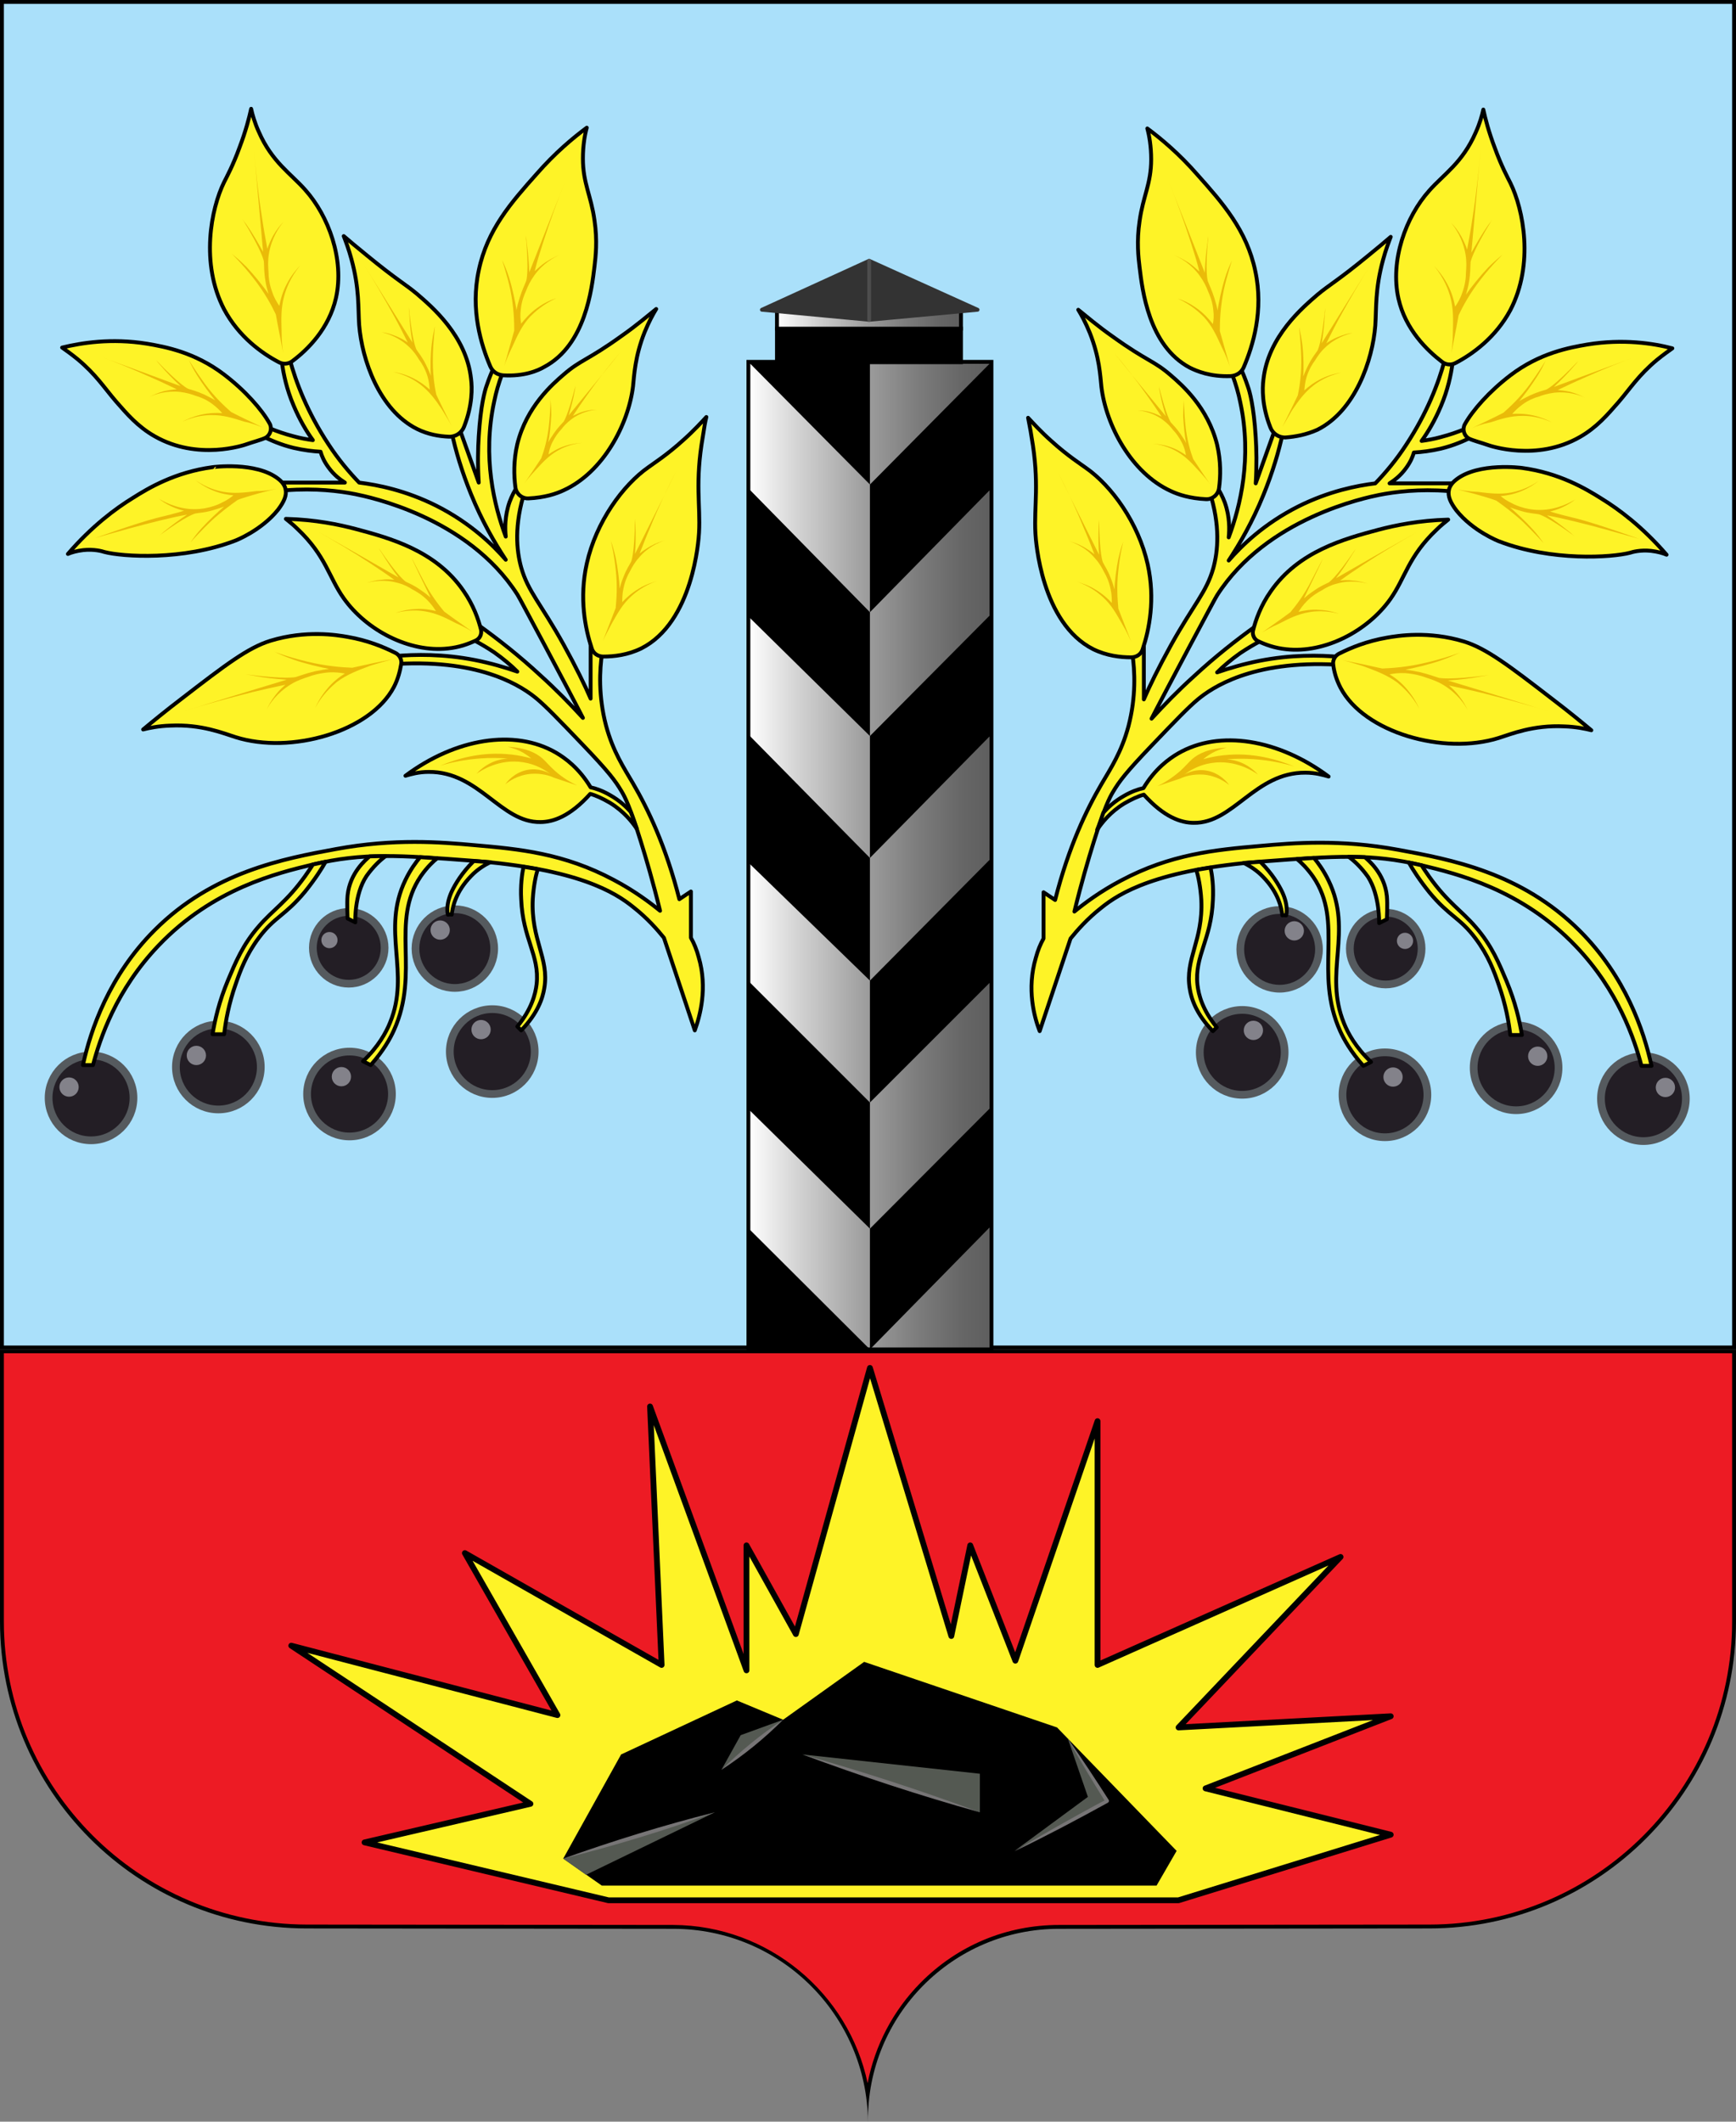 <?xml version="1.0" encoding="utf-8"?>
<!-- Generator: Adobe Illustrator 26.0.3, SVG Export Plug-In . SVG Version: 6.00 Build 0)  -->
<svg version="1.1" id="Слой_1" xmlns="http://www.w3.org/2000/svg" xmlns:xlink="http://www.w3.org/1999/xlink" x="0px" y="0px"
	 viewBox="0 0 450 550" style="enable-background:new 0 0 450 550;" xml:space="preserve">
<rect x="0" y="0" width="450" height="550" fill="#808080" stroke="none"/>
<style type="text/css">
	.st0{fill:#ED1B24;}
	.st1{fill:#AAE0FA;}
	.st2{fill:#FEF327;stroke:#000000;stroke-width:1.5;stroke-linecap:round;stroke-linejoin:round;stroke-miterlimit:10;}
	.st3{fill:#545952;}
	.st4{fill:#777576;}
	.st5{fill:#231E25;stroke:#555A5E;stroke-width:2;stroke-miterlimit:10;}
	.st6{fill:#83828A;}
	.st7{fill:#FEF327;stroke:#000000;stroke-linecap:round;stroke-linejoin:round;stroke-miterlimit:10;}
	.st8{fill:#EABB09;}
	.st9{fill:url(#SVGID_1_);stroke:#000000;stroke-miterlimit:10;}
	.st10{stroke:#000000;stroke-miterlimit:10;}
	.st11{fill:url(#SVGID_00000061440610580495802230000005464488090573538199_);stroke:#000000;stroke-miterlimit:10;}
	.st12{fill:#333333;stroke:#333333;stroke-linecap:round;stroke-linejoin:round;stroke-miterlimit:10;}
	.st13{fill:none;stroke:#4D4D4D;stroke-linecap:round;stroke-linejoin:round;stroke-miterlimit:10;}
</style>
<g>
	<path class="st0" d="M224.9,542.9c-3.7-24.5-25-43.4-50.4-43.4l-95-0.1c-43.6,0-79-35.5-79-79.1v-70h449v70
		c0,43.6-35.5,79.1-79,79.1l-96,0.1c-13.5,0-26.1,5.3-35.5,14.8C231.2,522.2,226.3,532.1,224.9,542.9z"/>
	<path d="M449,350.8v69.5c0,43.3-35.2,78.6-78.5,78.6l-96,0.1c-13.6,0-26.3,5.3-35.9,15c-7.1,7.2-11.8,16.2-13.7,26
		c-4.9-23.3-25.7-40.9-50.4-41l-95-0.1C36.2,498.8,1,463.6,1,420.3v-69.5H449 M450,349.8H0v70.5c0,43.9,35.6,79.6,79.5,79.6l95,0.1
		c27.7,0,50.2,22.3,50.5,50c-0.3-27.5,22-50,49.5-50l96-0.1c43.9,0,79.5-35.7,79.5-79.6V349.8L450,349.8z M225,550L225,550L225,550
		L225,550z"/>
</g>
<g>
	<rect x="0.5" y="0.5" class="st1" width="449" height="348.8"/>
	<path d="M449,1v347.8H1V1H449 M450,0H0v349.8h450V0L450,0z"/>
</g>
<g>
	<polygon class="st2" points="305.5,492.6 360.5,475.6 312.5,463.6 360.5,444.9 305.5,447.8 347.5,403.6 284.5,431.6 284.5,368.4 
		263.2,430.5 251.5,400.6 246.6,424.1 225.5,354.6 206.3,423.6 193.5,400.6 193.5,433 168.5,364.6 171.5,431.6 120.5,402.6 
		144.5,444.6 75.5,426.6 137.5,467.6 94.5,477.6 157.7,492.6 	"/>
	<polygon points="156,488.8 299.8,488.8 305,479.8 274,447.8 224,430.8 203,445.8 191,440.8 161,454.8 146,481.8 	"/>
	<polygon class="st3" points="263,479.8 287,466.8 276.8,450.7 282,465.8 	"/>
	<g>
		<path class="st4" d="M276.8,450.7c3.6,5.1,7.2,10.6,10.6,15.9c0.1,0.2,0.1,0.5-0.2,0.7c-7.8,4.3-16.1,8.7-24.2,12.6
			c5.6-3.4,12-7,17.8-10.2c2-1.1,4-2.2,6-3.2l-0.2,0.7C283.2,461.7,279.8,456.2,276.8,450.7L276.8,450.7z"/>
	</g>
	<polygon class="st3" points="254,469.8 254,459.8 208,454.8 	"/>
	<g>
		<path class="st4" d="M254,469.8c-15.5-4.3-30.9-9.4-46-15C223.5,459.2,238.9,464.2,254,469.8L254,469.8z"/>
	</g>
	<polygon class="st3" points="187,458.8 203,445.8 192,449.8 	"/>
	<g>
		<path class="st4" d="M203,445.8c-4.9,4.9-10.2,9.2-16,13C191.9,454,197.2,449.6,203,445.8L203,445.8z"/>
	</g>
	<polygon class="st3" points="185.3,469.8 146,481.8 151.9,486 	"/>
	<g>
		<path class="st4" d="M146,481.8c12.9-4.6,26.1-8.7,39.3-12C172.4,474.5,159.2,478.5,146,481.8L146,481.8z"/>
	</g>
</g>
<g>
	<g>
		<circle class="st5" cx="331.7" cy="246.1" r="10.2"/>
		<circle class="st6" cx="335.5" cy="241.3" r="2.5"/>
	</g>
	<g>
		<circle class="st5" cx="322" cy="272.8" r="11"/>
		<circle class="st6" cx="324.9" cy="267.1" r="2.5"/>
	</g>
	<g>
		<circle class="st5" cx="359" cy="283.8" r="11"/>
		<circle class="st6" cx="361.1" cy="279.2" r="2.5"/>
	</g>
	<g>
		<circle class="st5" cx="393" cy="276.8" r="11"/>
		<circle class="st6" cx="398.6" cy="273.8" r="2.5"/>
	</g>
	<g>
		<circle class="st5" cx="426" cy="284.8" r="11"/>
		<circle class="st6" cx="431.7" cy="281.9" r="2.5"/>
	</g>
	<g>
		<circle class="st5" cx="359.2" cy="245.9" r="9.3"/>
		<circle class="st6" cx="364.2" cy="243.9" r="2.1"/>
	</g>
	<g>
		<path class="st7" d="M269.5,267.3l8-24c1.7-2.1,4.3-5.1,8-8c4.6-3.7,14.2-9.9,42-12c18.6-1.4,27.9-2.1,41,1
			c9.1,2.2,25.9,6.2,40,21c11,11.5,15.2,24.2,17,31c0.9,0,1.7,0,2.6,0c-2-9.2-6.8-23.2-18.6-35c-15.1-15.1-33.4-18.5-47-21
			c-15.2-2.8-27.1-1.8-36-1c-11.5,1-23.1,2.1-36,9c-5.3,2.8-9.3,5.8-12,8c1.8-7.4,3.6-13.5,5-18c2.8-9,4.1-11.5,5-13
			c1.6-2.7,3.3-5,10-12c6.4-6.7,9.6-10,12-12c3.5-2.9,13.9-10.2,36-9c0.3-0.7,0.7-1.3,1-2c-5.6-0.5-12.8-0.6-21,1
			c-4.1,0.8-7.8,1.9-11,3c1.6-1.6,3.6-3.3,6-5c1.8-1.2,3.5-2.2,5-3c-0.3-1.3-0.7-2.7-1-4c-5,3.6-10.5,7.9-16,13
			c-4.1,3.7-7.7,7.4-11,11c2.2-4.3,5.7-10.9,10-19c4.4-8.2,6.6-12.4,7-13c12.9-20.1,38.6-25.3,42-26c4.1-0.8,10.3-1.6,18-1
			c0.3-0.7,0.7-1.3,1-2h-16.3c1.1-0.7,2.8-1.9,4.3-4c1.1-1.5,1.7-2.9,2-4c2-0.1,4.4-0.4,7-1c3.3-0.8,6-2,8-3c-0.7-0.7-1.3-1.3-2-2
			c-1.7,0.7-3.7,1.4-6,2c-1.8,0.5-3.5,0.8-5,1c1.6-2.2,3.4-5.2,5-9c1.8-4.2,2.6-8.1,3-11c-0.7-0.3-1.3-0.7-2-1
			c-1.6,6-4.6,13.8-10,22c-2.6,4-5.4,7.3-8,10c-4.8,0.6-12,2-20,6c-8.9,4.5-14.7,10.2-18,14c2.9-4.4,6.2-10.1,9-17
			c2.4-5.9,4-11.3,5-16c-0.7-0.3-1.3-0.7-2-1c-1.7,4.7-3.3,9.3-5,14c0.3-4.8,0.2-8.9,0-12c-0.5-8.1-1.6-11.9-2-13
			c-0.7-2.1-1.4-3.8-2-5c-0.7,0.7-1.3,1.3-2,2c0.8,2.2,1.5,4.5,2,7c3.1,14.4,0,27-3,35c0.2-2,0.3-5.3-1-9c-0.6-1.6-1.3-2.9-2-4
			c-0.7,0.3-1.3,0.7-2,1c2.9,9.1,2.2,15.6,1,20c-1.8,6.3-5,9.2-11,20c-3.2,5.8-5.6,10.7-7,14c0-5.7,0-11.3,0-17l-3,5
			c0.7,4.6,1,11.4-1,19c-1.8,6.7-4.6,10.9-7,15c-3.8,6.5-8.5,16.2-12,30c-1-0.7-2-1.3-3-2c0,4,0,8,0,12c-0.8,1.4-1.5,3.1-2,5
			C266.1,256.4,268.1,263.7,269.5,267.3z"/>
		<path class="st7" d="M433.5,90.3c-1,0.7-2.4,1.7-4,3c-4.8,4-6.9,7.4-10,11c-2.8,3.2-5.6,6.5-10,9c-11.2,6.4-23.2,2.3-24,2
			c-1.4-0.5-3.7-1.1-4.7-1.6c-1.3-0.7-1.8-2.4-1.1-3.7c2-3.6,6.3-8.5,11.8-12.7c7.6-5.8,15.3-7.2,20-8
			C420.7,87.8,428.6,89,433.5,90.3z"/>
		<path class="st7" d="M377.5,124.3c-1.6,1.2-1.9,2.5-1.9,2.7c-0.4,1.6,0.4,3.3,1.9,5.3c4.3,5.4,11,8,11,8c13.7,5.3,29.4,4.2,34,3
			c0.6-0.2,2.7-0.8,5.5-0.5c1.7,0.2,3.1,0.6,4,1c-6.2-7.2-12.4-11.8-16.8-14.5c-4.1-2.6-11-6.7-20.7-8
			C394.5,121.3,383.3,119.8,377.5,124.3z"/>
		<path class="st7" d="M375.4,134.7c-0.7,0.6-1.8,1.4-3,2.6c-7.4,7-8.1,12.5-12,18c-5.9,8.3-17,14.1-27,13c-3-0.3-5.4-1.2-7.3-2.1
			c-1-0.5-1.5-1.6-1.3-2.7c0.7-2.8,2-6.5,4.6-10.2c7.2-10.4,19-13.6,28-16C361.6,136.2,367.8,134.9,375.4,134.7z"/>
		<path class="st7" d="M345.6,172.3c-0.2-1.2,0.5-2.4,1.6-2.9c3-1.5,7.1-3.2,12.3-4.1c2.8-0.5,10.8-1.8,20,1c5.8,1.8,11.6,6.2,23,15
			c4.2,3.2,7.6,6,10,8c-1.6-0.4-4-0.9-7-1c-8.1-0.4-13.8,2-17,3c-14.3,4.5-34.9-1.4-41-13C346.4,176.2,345.8,174.1,345.6,172.3z"/>
		<path class="st7" d="M286,210.7c1.1-1.3,2.9-3,5.4-4.4c1.9-1.1,3.6-1.7,5-2c3-5,6.6-7.6,9-9c10.7-6.2,26-3.7,39,6
			c-1.4-0.4-3.4-1-6-1c-13.1-0.1-18.7,13.2-29,13c-3.2,0-7.6-1.4-12.9-7.3c-1.5,0.4-3.2,1.2-5.1,2.3c-3.6,2.2-5.8,5-7,6.8
			C285,213.7,285.5,212.2,286,210.7z"/>
		<path class="st7" d="M373.8,93.8c1,0.8,2.4,0.9,3.5,0.3c4.4-2.3,10.4-6.6,14.2-13.7c6.2-11.9,3.4-26.1,0-33c-0.6-1.2-2.3-4.3-4-9
			c-1.6-4.2-2.5-7.7-3-10c-0.3,1.4-0.9,3.6-2,6c-3.4,7.8-8.3,10.8-12,15c-6.1,6.8-10.2,18.1-8,28C364.3,85.4,369.9,90.8,373.8,93.8z
			"/>
		<path class="st7" d="M333.3,113.4c-1.8,0.1-3.4-1-4-2.6c-2.2-5.6-2.1-10.1-1.8-12.4c1.2-11.2,10.3-18.8,14-22
			c3.1-2.6,5.2-3.6,13-10c2.6-2.1,4.6-3.8,6-5c-0.5,1.3-1.3,3.4-2,6c-2.1,7.7-1.7,12.6-2,17c-0.7,9-5.2,22.1-15,27
			C338.6,112.7,335.8,113.2,333.3,113.4z"/>
		<path class="st7" d="M319,97.5c1.5-0.1,2.8-0.9,3.4-2.3c2.4-5.6,5.2-14.7,3-24.9c-2.2-10.6-8.5-17.7-15-25c-4.8-5.5-9.5-9.4-13-12
			c0.5,1.8,1,4.6,1,8c0,6.4-2.1,9.5-3,16c-0.8,5.3-0.3,9.5,0,12c0.7,5.7,2.3,20.3,13,26C310.2,96.2,313.7,97.7,319,97.5z"/>
		<path class="st7" d="M312.6,129.4c1.7,0.1,3.2-1.2,3.4-2.9c0.4-3,0.5-6.9-0.5-11.2c-2.4-9.7-9.1-15.5-12-18
			c-4.5-3.9-6.1-3.6-15-10c-4-2.8-7-5.4-9-7c0.8,1.3,1.9,3.3,3,6c2.5,6.3,2.7,11.1,3,14c1.2,9.9,7.7,22.3,18,27
			C305.4,128.2,308.4,129.2,312.6,129.4z"/>
		<path class="st7" d="M266.5,108.3c1.3,1.4,3.3,3.6,6,6c4.3,3.9,7.8,6.1,9,7c6.6,4.6,13.6,14.2,16,25c2,9,0.4,16.9-1.3,22
			c-0.4,1.3-1.6,2.1-3,2.1c-2.8,0-6.3-0.4-9.8-2.1c-13.5-6.8-14.9-28.2-15-30c-0.4-7.2,1.1-13-1-25
			C267.1,111.2,266.7,109.5,266.5,108.3z"/>
		<path class="st7" d="M394.5,268.3c-0.6-3.7-1.7-8.5-4-14c-1.9-4.5-3.8-9.2-8-14c-3.7-4.3-7.2-6.3-12-13c-0.9-1.3-1.6-2.3-2-3
			c-1.1-0.2-2.2-0.5-3.3-0.7c1,1.8,2.8,4.6,5.3,7.7c5.2,6.3,7.9,6.5,12,12c3.3,4.4,4.8,8.5,6,12c1.8,5.1,2.6,9.6,3,13
			C392.5,268.3,393.5,268.3,394.5,268.3z"/>
		<path class="st7" d="M357.5,239.3l2-1c0,0,0.2-3.9,0-6c-0.6-5.9-4.8-9.3-5.7-10.1c-1.4,0-2.8-0.1-4.2-0.1c1.5,1.1,3.3,2.8,5,5.2
			C357.7,232.1,357.5,239.3,357.5,239.3z"/>
		<path class="st7" d="M340.6,222.4c1,1.2,2.5,3.2,3.8,5.9c6.4,13.2-1.4,23.9,4,37c1,2.5,3,6.2,7,10l-2,1c-3.3-3.7-5.1-7-6-9
			c-6.9-15.2,1.1-28.1-7-40c-1.6-2.3-3.3-3.9-4.2-4.6C337.7,222.6,339.2,222.5,340.6,222.4z"/>
		<path class="st7" d="M326.7,223.4c3.1,3.1,4.8,6,5.7,7.9c1.7,3.7,1,6,1,6s-1-0.1-1,0c-0.2-1.9-1-5.9-5-10c-1.7-1.8-3.6-2.9-5-3.6
			C323.9,223.6,325.3,223.5,326.7,223.4z"/>
		<path class="st7" d="M313.8,224.9c0.4,1.9,0.8,4.9,0.6,8.4c-0.4,10.3-4.8,14.5-4,22c0.3,2.6,1.3,6.5,5,11c-0.3,0.3-0.7,0.7-1,1
			c-4.3-4.4-5.6-8.4-6-11c-1.3-7.7,3.5-12.5,3-23c-0.2-3.4-0.8-6.2-1.3-7.8C311.4,225.3,312.6,225.1,313.8,224.9z"/>
		<path class="st8" d="M293.2,166.3c-1.1-2.8-2.2-5.7-3.3-8.5c-0.2-2.2-0.5-5.7,0-10c0.4-4.1,1.3-7.6,1.3-7.5
			c-0.5,1.3-0.9,2.8-1.3,4.5c-0.5,2.4-1,6.1-1,8c-0.2-0.7-0.5-1.8-1-3c-0.8-2.1-1.5-3-2-4c0,0-0.9-1.8-1-11.1l0,0
			c0,0.5-0.1,1-0.1,1.5c-0.1,2.7-0.1,5.2,0.1,7.6c-3.6-7.2-7.2-14.3-10.7-21.5c2.3,4.5,4.6,9.3,6.7,14.5c1,2.3,1.9,4.6,2.8,6.9
			c-0.7-0.6-1.6-1.2-2.8-1.9c-1.4-0.8-2.7-1.2-3.7-1.5c1.5,0.5,4.4,1.7,6.7,4.5c1.1,1.2,1.8,2.5,2.3,3.5c0.6,1,1.3,2.5,1.7,4.5
			c0.3,1.4,0.3,2.6,0.3,3.5c-0.9-1-2.3-2.3-4.3-3.5c-1.8-1.1-3.5-1.6-4.7-2c3.4,1.2,5.5,2.9,6.7,4c2.2,2,3.4,4.2,5,7
			C292,163.6,292.7,165.2,293.2,166.3z"/>
		<path class="st8" d="M313.8,125.7c-1.5-2.2-3-4.4-4.5-6.7c-0.7-1.9-1.6-4.8-2-8.6c-0.4-3.6-0.4-6.8-0.4-6.7
			c-0.1,1.2-0.2,2.6-0.2,4.1c0.1,2.2,0.4,5.5,0.8,7.1c-0.3-0.6-0.8-1.4-1.5-2.4c-1.1-1.6-1.9-2.3-2.5-3c0,0-1.1-1.4-3.1-9.4l0,0
			c0.1,0.4,0.1,0.9,0.2,1.3c0.4,2.3,1,4.5,1.6,6.5c-4.5-5.5-9-10.9-13.4-16.4c2.9,3.4,5.8,7.1,8.6,11.1c1.3,1.8,2.5,3.6,3.7,5.4
			c-0.7-0.3-1.6-0.8-2.7-1.1c-1.3-0.4-2.5-0.5-3.5-0.5c1.4,0.1,4.1,0.6,6.6,2.5c1.2,0.9,2,1.8,2.6,2.6c0.7,0.7,1.6,1.9,2.4,3.5
			c0.5,1.1,0.8,2.1,0.9,3c-1-0.7-2.4-1.6-4.3-2.2c-1.8-0.6-3.3-0.7-4.4-0.8c3.1,0.3,5.3,1.4,6.5,2.1c2.2,1.3,3.7,2.9,5.6,5
			C312.2,123.6,313.2,124.8,313.8,125.7z"/>
		<path class="st8" d="M318.8,95c-0.9-3.1-1.7-6.1-2.6-9.2c0-2.4,0.1-6,1-10.5c0.9-4.2,2.2-7.8,2.1-7.7c-0.6,1.3-1.3,2.9-1.8,4.6
			c-0.8,2.5-1.6,6.3-1.9,8.3c-0.1-0.8-0.4-1.9-0.8-3.2c-0.7-2.2-1.3-3.3-1.7-4.4c0,0-0.8-2,0.1-11.7l0,0c-0.1,0.5-0.2,1-0.2,1.6
			c-0.4,2.8-0.6,5.4-0.7,7.9c-3.1-7.9-6.2-15.7-9.3-23.6c2,5,3.9,10.2,5.7,15.8c0.8,2.5,1.6,5,2.2,7.5c-0.7-0.6-1.6-1.5-2.8-2.3
			c-1.4-0.9-2.8-1.6-3.8-2c1.6,0.7,4.5,2.3,6.7,5.4c1,1.4,1.7,2.8,2.1,3.9c0.5,1.1,1.2,2.8,1.4,4.9c0.2,1.5,0.1,2.7-0.1,3.7
			c-0.9-1.1-2.2-2.7-4.2-4.1c-1.8-1.3-3.6-2.1-4.9-2.5c3.5,1.6,5.6,3.6,6.8,4.8c2.1,2.3,3.2,4.7,4.6,7.8
			C317.8,92.1,318.4,93.9,318.8,95z"/>
		<path class="st8" d="M332.4,110.7c1.3-2.7,2.7-5.4,4-8.2c0.5-2.2,1-5.7,0.9-10c-0.1-4.1-0.6-7.7-0.5-7.6c0.3,1.4,0.6,2.9,0.8,4.6
			c0.3,2.5,0.4,6.2,0.2,8.1c0.3-0.7,0.7-1.7,1.3-2.9c1-2,1.8-2.9,2.4-3.8c0,0,1.1-1.7,2-11l0,0c0,0.5,0,1-0.1,1.5
			c-0.1,2.7-0.4,5.2-0.8,7.6c4.2-6.8,8.5-13.6,12.7-20.4c-2.7,4.3-5.4,8.9-8.1,13.8c-1.2,2.2-2.3,4.4-3.4,6.6
			c0.7-0.5,1.7-1.1,2.9-1.6c1.5-0.6,2.8-1,3.9-1.1c-1.6,0.4-4.5,1.3-7.1,3.8c-1.2,1.1-2,2.3-2.6,3.3c-0.7,0.9-1.6,2.4-2.2,4.3
			c-0.4,1.3-0.5,2.5-0.6,3.5c1-0.9,2.5-2.1,4.6-3.1c1.9-0.9,3.6-1.3,4.9-1.5c-3.5,0.8-5.8,2.3-7.1,3.3c-2.3,1.8-3.8,3.8-5.6,6.5
			C333.9,108.1,333,109.7,332.4,110.7z"/>
		<path class="st8" d="M376.2,91.7c0.6-3.3,1.3-6.6,1.9-10c1.1-2.3,2.9-5.7,5.9-9.5c2.8-3.6,5.7-6.4,5.6-6.3c-1.2,1-2.5,2.1-3.9,3.5
			c-1.9,2-4.5,5.2-5.7,7c0.2-0.8,0.6-2,0.8-3.4c0.4-2.4,0.3-3.7,0.4-5c0,0,0.2-2.3,5.6-11.1l0,0c-0.3,0.5-0.6,0.9-1,1.4
			c-1.7,2.4-3.1,4.9-4.4,7.2c0.8-8.9,1.6-17.8,2.4-26.7c-0.5,5.6-1.1,11.5-2.1,17.7c-0.4,2.8-0.9,5.5-1.4,8.2
			c-0.3-0.9-0.8-2.1-1.5-3.4c-0.9-1.6-1.9-2.8-2.7-3.6c1.2,1.4,3.1,4.2,3.8,8.3c0.3,1.8,0.2,3.4,0.1,4.7c0,1.3-0.2,3.2-1,5.3
			c-0.5,1.5-1.2,2.6-1.8,3.5c-0.3-1.5-0.8-3.6-2-5.8c-1.1-2.1-2.4-3.6-3.4-4.7c2.5,3.1,3.6,6,4.1,7.8c0.9,3.2,0.8,6,0.7,9.6
			C376.6,88.4,376.4,90.4,376.2,91.7z"/>
		<path class="st8" d="M378,126.9c0,0.1,3,0.7,6.9,1.9c1.3,0.4,2.3,0.7,3,1c1.7,1.2,4.3,3.1,6.9,5.5c2.3,2.2,4.3,4.4,4.6,4.7
			c0.4,0.5,0.7,0.8,0.7,0.8c-0.8-1.2-1.7-2.4-2.9-3.7c-1.7-1.9-4.4-4.4-5.8-5.6c0.7,0.3,1.7,0.6,3,1c2.1,0.6,3.3,0.6,4.4,0.8
			c0,0,2,0.3,9.5,5.8c-0.4-0.3-0.8-0.6-1.2-1c-2.1-1.7-4.1-3.2-6.1-4.5c7.9,1.4,23.9,6.1,23.9,6.1s-10.5-3.8-15.9-5.2
			c-2.5-0.6-4.9-1.2-7.2-1.9c0.8-0.2,1.9-0.5,3.2-1.1c1.5-0.7,2.6-1.4,3.4-2.1c0.2-0.1-3.1,2.2-7.6,2.7c-4.4,0.5-7.9-1.1-8.8-1.6
			c-1.3-0.6-2.3-1.3-3-1.9c1.3-0.1,3.2-0.4,5.4-1.3c1.9-0.8,3.4-1.8,4.4-2.6c-2.9,2-5.6,2.7-7.2,3c-2.9,0.5-5.4,0.2-8.6-0.2
			C380.2,127.4,378,126.9,378,126.9z"/>
		<path class="st8" d="M381.5,111c2.7-1.3,5.5-2.6,8.2-4c1.7-1.5,4.3-3.9,6.8-7.3c2.4-3.3,4.3-6.4,4.2-6.3c-0.6,1.3-1.3,2.7-2.2,4.1
			c-1.3,2.1-3.5,5.1-4.7,6.5c0.6-0.4,1.6-0.9,2.8-1.5c2-0.9,3.2-1.2,4.2-1.5c0,0,1.9-0.7,8.3-7.4c-0.3,0.4-0.6,0.8-1,1.2
			c-1.7,2-3.5,3.8-5.3,5.5c7.5-2.8,15-5.5,22.5-8.3c-4.8,1.7-9.7,3.7-14.8,6c-2.3,1-4.6,2.1-6.7,3.1c0.9,0.1,2,0.2,3.3,0.5
			c1.5,0.4,2.8,1,3.8,1.5c-1.5-0.7-4.4-1.7-8-1.3c-1.6,0.2-3,0.6-4,1c-1.1,0.3-2.7,0.9-4.3,2.1c-1.1,0.8-2,1.7-2.6,2.4
			c1.3-0.1,3.3-0.1,5.5,0.4c2.1,0.5,3.7,1.2,4.8,1.8c-3.3-1.5-6-1.7-7.6-1.7c-3,0-5.3,0.7-8.4,1.7
			C384.2,109.9,382.6,110.5,381.5,111z"/>
		<path class="st8" d="M327.1,164c2.5-1.8,5-3.5,7.4-5.3c1.4-1.7,3.6-4.5,5.5-8.3c1.8-3.5,2.9-5.6,2.9-5.6c0,0,0,0,0,0
			c0,0.2-3.5,7.4-4.9,10.3c0.6-0.5,1.4-1.2,2.5-1.9c1.8-1.3,2.9-1.7,3.9-2.2c0,0,1.8-1,7-8.7c-0.2,0.4-0.5,0.9-0.8,1.3
			c-1.4,2.3-2.8,4.4-4.3,6.3c7-4,13.9-8,20.9-11.9c-4.4,2.5-9,5.2-13.7,8.3c-2.1,1.4-4.2,2.8-6.1,4.2c0.9-0.1,2-0.2,3.3,0
			c1.6,0.1,2.9,0.5,3.9,0.8c-1.6-0.4-4.6-1-8.1,0c-1.6,0.4-2.9,1.1-3.8,1.7c-1,0.5-2.5,1.4-3.9,2.8c-1,1-1.7,2-2.2,2.8
			c1.3-0.3,3.2-0.7,5.5-0.5c2.1,0.1,3.8,0.6,5,1c-3.5-0.9-6.2-0.7-7.8-0.4c-2.9,0.5-5.1,1.6-8,3.1
			C329.6,162.5,328.1,163.4,327.1,164z"/>
		<path class="st8" d="M347.9,171.1c3.5,0.7,6.9,1.4,10.4,2.2c2.6-0.1,6.8-0.4,11.7-1.6c4.7-1.1,8.7-2.6,8.6-2.6
			c-1.5,0.7-3.1,1.4-5.1,2.1c-2.8,1-7,2-9.2,2.4c0.9,0.1,2.1,0.3,3.6,0.6c2.5,0.6,3.7,1.1,5,1.5c0,0,2.3,0.7,13.1-0.7
			c-0.6,0.1-1.2,0.2-1.8,0.3c-3.1,0.6-6,0.9-8.9,1.1c8.9,2.7,17.8,5.4,26.7,8.2c-5.6-1.8-11.6-3.4-17.9-5c-2.9-0.7-5.7-1.3-8.5-1.9
			c0.7,0.6,1.7,1.5,2.6,2.7c1.1,1.4,1.8,2.7,2.3,3.8c-0.8-1.6-2.7-4.4-6.3-6.6c-1.6-1-3.2-1.5-4.4-1.9c-1.3-0.5-3.1-1-5.5-1.2
			c-1.6-0.1-3,0.1-4.1,0.3c1.3,0.8,3.1,2.1,4.7,4.1c1.5,1.8,2.4,3.5,3,4.8c-1.9-3.5-4.2-5.5-5.6-6.7c-2.7-2-5.4-3-8.9-4.3
			C351.2,172,349.2,171.4,347.9,171.1z"/>
		<path class="st8" d="M300,203.8l6-2c1-0.5,3.2-1.2,6-1c3.4,0.3,5.8,2,6.6,2.7c-0.3-0.5-2.2-3-5.6-3.7c-3-0.6-5.4,0.6-6,1
			c1.3-1,3.7-2.5,7-3c6.2-1,11,2.2,12.1,3c-0.7-0.8-2.1-2.1-4.1-3c-1.6-0.7-3-0.9-4-1c2.1-0.1,4.4-0.2,7,0c4.1,0.3,7.6,1,10.5,1.9
			c-4.1-1.7-10.6-3.8-18.5-2.9c-1.9,0.2-3.6,0.6-5.1,1c0.7-0.6,1.8-1.4,3.1-2c1.1-0.5,2.2-0.8,3-1c-4.7,0.2-7.4,1.6-9,3
			c-1,0.9-1.5,1.6-3,3C303.7,201.8,301.5,203.1,300,203.8z"/>
	</g>
</g>
<g>
	<g>
		<circle class="st5" cx="117.9" cy="245.9" r="10.2"/>
		<circle class="st6" cx="114.1" cy="241.1" r="2.5"/>
	</g>
	<g>
		<circle class="st5" cx="127.6" cy="272.6" r="11"/>
		<circle class="st6" cx="124.7" cy="266.9" r="2.5"/>
	</g>
	<g>
		<circle class="st5" cx="90.6" cy="283.6" r="11"/>
		<circle class="st6" cx="88.5" cy="279.1" r="2.5"/>
	</g>
	<g>
		<circle class="st5" cx="56.6" cy="276.6" r="11"/>
		<circle class="st6" cx="50.9" cy="273.6" r="2.5"/>
	</g>
	<g>
		<circle class="st5" cx="23.6" cy="284.6" r="11"/>
		<circle class="st6" cx="17.9" cy="281.8" r="2.5"/>
	</g>
	<g>
		<circle class="st5" cx="90.4" cy="245.7" r="9.3"/>
		<circle class="st6" cx="85.4" cy="243.7" r="2.1"/>
	</g>
	<g>
		<path class="st7" d="M180.1,267.1l-8-24c-1.7-2.1-4.3-5.1-8-8c-4.6-3.7-14.2-9.9-42-12c-18.6-1.4-27.9-2.1-41,1
			c-9.1,2.2-25.9,6.2-40,21c-11,11.5-15.2,24.2-17,31c-0.9,0-1.7,0-2.6,0c2-9.2,6.8-23.2,18.6-35c15.1-15.1,33.4-18.5,47-21
			c15.2-2.8,27.1-1.8,36-1c11.5,1,23.1,2.1,36,9c5.3,2.8,9.3,5.8,12,8c-1.8-7.4-3.6-13.5-5-18c-2.8-9-4.1-11.5-5-13
			c-1.6-2.7-3.3-5-10-12c-6.4-6.7-9.6-10-12-12c-3.5-2.9-13.9-10.2-36-9c-0.3-0.7-0.7-1.3-1-2c5.6-0.5,12.8-0.6,21,1
			c4.1,0.8,7.8,1.9,11,3c-1.6-1.6-3.6-3.3-6-5c-1.8-1.2-3.5-2.2-5-3c0.3-1.3,0.7-2.7,1-4c5,3.6,10.5,7.9,16,13
			c4.1,3.7,7.7,7.4,11,11c-2.2-4.3-5.7-10.9-10-19c-4.4-8.2-6.6-12.4-7-13c-12.9-20.1-38.6-25.3-42-26c-4.1-0.8-10.3-1.6-18-1
			c-0.3-0.7-0.7-1.3-1-2h16.3c-1.1-0.7-2.8-1.9-4.3-4c-1.1-1.5-1.7-2.9-2-4c-2-0.1-4.4-0.4-7-1c-3.3-0.8-6-2-8-3
			c0.7-0.7,1.3-1.3,2-2c1.7,0.7,3.7,1.4,6,2c1.8,0.5,3.5,0.8,5,1c-1.6-2.2-3.4-5.2-5-9c-1.8-4.2-2.6-8.1-3-11c0.7-0.3,1.3-0.7,2-1
			c1.6,6,4.6,13.8,10,22c2.6,4,5.4,7.3,8,10c4.8,0.6,12,2,20,6c8.9,4.5,14.7,10.2,18,14c-2.9-4.4-6.2-10.1-9-17
			c-2.4-5.9-4-11.3-5-16c0.7-0.3,1.3-0.7,2-1c1.7,4.7,3.3,9.3,5,14c-0.3-4.8-0.2-8.9,0-12c0.5-8.1,1.6-11.9,2-13
			c0.7-2.1,1.4-3.8,2-5c0.7,0.7,1.3,1.3,2,2c-0.8,2.2-1.5,4.5-2,7c-3.1,14.4,0,27,3,35c-0.2-2-0.3-5.3,1-9c0.6-1.6,1.3-2.9,2-4
			c0.7,0.3,1.3,0.7,2,1c-2.9,9.1-2.2,15.6-1,20c1.8,6.3,5,9.2,11,20c3.2,5.8,5.6,10.7,7,14c0-5.7,0-11.3,0-17l3,5
			c-0.7,4.6-1,11.4,1,19c1.8,6.7,4.6,10.9,7,15c3.8,6.5,8.5,16.2,12,30c1-0.7,2-1.3,3-2c0,4,0,8,0,12c0.8,1.4,1.5,3.1,2,5
			C183.5,256.2,181.4,263.5,180.1,267.1z"/>
		<path class="st7" d="M16.1,90.1c1,0.7,2.4,1.7,4,3c4.8,4,6.9,7.4,10,11c2.8,3.2,5.6,6.5,10,9c11.2,6.4,23.2,2.3,24,2
			c1.4-0.5,3.7-1.1,4.7-1.6c1.3-0.7,1.8-2.4,1.1-3.7c-2-3.6-6.3-8.5-11.8-12.7c-7.6-5.8-15.3-7.2-20-8C28.8,87.6,21,88.9,16.1,90.1z
			"/>
		<path class="st7" d="M72.1,124.1c1.6,1.2,1.9,2.5,1.9,2.7c0.4,1.6-0.4,3.3-1.9,5.3c-4.3,5.4-11,8-11,8c-13.7,5.3-29.4,4.2-34,3
			c-0.6-0.2-2.7-0.8-5.5-0.5c-1.7,0.2-3.1,0.6-4,1c6.2-7.2,12.4-11.8,16.8-14.5c4.1-2.6,11-6.7,20.7-8
			C55.1,121.1,66.3,119.6,72.1,124.1z"/>
		<path class="st7" d="M74.1,134.5c0.7,0.6,1.8,1.4,3,2.6c7.4,7,8.1,12.5,12,18c5.9,8.3,17,14.1,27,13c3-0.3,5.4-1.2,7.3-2.1
			c1-0.5,1.5-1.6,1.3-2.7c-0.7-2.8-2-6.5-4.6-10.2c-7.2-10.4-19-13.6-28-16C87.9,136,81.8,134.7,74.1,134.5z"/>
		<path class="st7" d="M104,172.1c0.2-1.2-0.5-2.4-1.6-2.9c-3-1.5-7.1-3.2-12.3-4.1c-2.8-0.5-10.8-1.8-20,1c-5.8,1.8-11.6,6.2-23,15
			c-4.2,3.2-7.6,6-10,8c1.6-0.4,4-0.9,7-1c8.1-0.4,13.8,2,17,3c14.3,4.5,34.9-1.4,41-13C103.2,176,103.7,173.9,104,172.1z"/>
		<path class="st7" d="M163.5,210.5c-1.1-1.3-2.9-3-5.4-4.4c-1.9-1.1-3.6-1.7-5-2c-3-5-6.6-7.6-9-9c-10.7-6.2-26-3.7-39,6
			c1.4-0.4,3.4-1,6-1c13.1-0.1,18.7,13.2,29,13c3.2,0,7.6-1.4,12.9-7.3c1.5,0.4,3.2,1.2,5.1,2.3c3.6,2.2,5.8,5,7,6.8
			C164.6,213.5,164.1,212,163.5,210.5z"/>
		<path class="st7" d="M75.8,93.6c-1,0.8-2.4,0.9-3.5,0.3c-4.4-2.3-10.4-6.6-14.2-13.7c-6.2-11.9-3.4-26.1,0-33c0.6-1.2,2.3-4.3,4-9
			c1.6-4.2,2.5-7.7,3-10c0.3,1.4,0.9,3.6,2,6c3.4,7.8,8.3,10.8,12,15c6.1,6.8,10.2,18.1,8,28C85.3,85.2,79.7,90.7,75.8,93.6z"/>
		<path class="st7" d="M116.3,113.2c1.8,0.1,3.4-1,4-2.6c2.2-5.6,2.1-10.1,1.8-12.4c-1.2-11.2-10.3-18.8-14-22
			c-3.1-2.6-5.2-3.6-13-10c-2.6-2.1-4.6-3.8-6-5c0.5,1.3,1.3,3.4,2,6c2.1,7.7,1.7,12.6,2,17c0.7,9,5.2,22.1,15,27
			C110.9,112.6,113.8,113.1,116.3,113.2z"/>
		<path class="st7" d="M130.5,97.3c-1.5-0.1-2.8-0.9-3.4-2.3c-2.4-5.6-5.2-14.7-3-24.9c2.2-10.6,8.5-17.7,15-25
			c4.8-5.5,9.5-9.4,13-12c-0.5,1.8-1,4.6-1,8c0,6.4,2.1,9.5,3,16c0.8,5.3,0.3,9.5,0,12c-0.7,5.7-2.3,20.3-13,26
			C139.4,96.1,135.9,97.6,130.5,97.3z"/>
		<path class="st7" d="M137,129.2c-1.7,0.1-3.2-1.2-3.4-2.9c-0.4-3-0.5-6.9,0.5-11.2c2.4-9.7,9.1-15.5,12-18c4.5-3.9,6.1-3.6,15-10
			c4-2.8,7-5.4,9-7c-0.8,1.3-1.9,3.3-3,6c-2.5,6.3-2.7,11.1-3,14c-1.2,9.9-7.7,22.3-18,27C144.2,128,141.2,129,137,129.2z"/>
		<path class="st7" d="M183.1,108.1c-1.3,1.4-3.3,3.6-6,6c-4.3,3.9-7.8,6.1-9,7c-6.6,4.6-13.6,14.2-16,25c-2,9-0.4,16.9,1.3,22
			c0.4,1.3,1.6,2.1,3,2.1c2.8,0,6.3-0.4,9.8-2.1c13.5-6.8,14.9-28.2,15-30c0.4-7.2-1.1-13,1-25C182.5,111,182.8,109.3,183.1,108.1z"
			/>
		<path class="st7" d="M55.1,268.1c0.6-3.7,1.7-8.5,4-14c1.9-4.5,3.8-9.2,8-14c3.7-4.3,7.2-6.3,12-13c0.9-1.3,1.6-2.3,2-3
			c1.1-0.2,2.2-0.5,3.3-0.7c-1,1.8-2.8,4.6-5.3,7.7c-5.2,6.3-7.9,6.5-12,12c-3.3,4.4-4.8,8.5-6,12c-1.8,5.1-2.6,9.6-3,13
			C57.1,268.1,56.1,268.1,55.1,268.1z"/>
		<path class="st7" d="M92.1,239.1l-2-1c0,0-0.2-3.9,0-6c0.6-5.9,4.8-9.3,5.7-10.1c1.4,0,2.8-0.1,4.2-0.1c-1.5,1.1-3.3,2.8-5,5.2
			C91.8,231.9,92.1,239.1,92.1,239.1z"/>
		<path class="st7" d="M108.9,222.2c-1,1.2-2.5,3.2-3.8,5.9c-6.4,13.2,1.4,23.9-4,37c-1,2.5-3,6.2-7,10l2,1c3.3-3.7,5.1-7,6-9
			c6.9-15.2-1.1-28.1,7-40c1.6-2.3,3.3-3.9,4.2-4.6C111.8,222.4,110.4,222.3,108.9,222.2z"/>
		<path class="st7" d="M122.8,223.2c-3.1,3.1-4.8,6-5.7,7.9c-1.7,3.7-1,6-1,6s1-0.1,1,0c0.2-1.9,1-5.9,5-10c1.7-1.8,3.6-2.9,5-3.6
			C125.7,223.4,124.2,223.3,122.8,223.2z"/>
		<path class="st7" d="M135.7,224.7c-0.4,1.9-0.8,4.9-0.6,8.4c0.4,10.3,4.8,14.5,4,22c-0.3,2.6-1.3,6.5-5,11c0.3,0.3,0.7,0.7,1,1
			c4.3-4.4,5.6-8.4,6-11c1.3-7.7-3.5-12.5-3-23c0.2-3.4,0.8-6.2,1.3-7.8C138.2,225.1,137,224.9,135.7,224.7z"/>
		<path class="st8" d="M156.3,166.1c1.1-2.8,2.2-5.7,3.3-8.5c0.2-2.2,0.5-5.7,0-10c-0.4-4.1-1.3-7.6-1.3-7.5
			c0.5,1.3,0.9,2.8,1.3,4.5c0.5,2.4,1,6.1,1,8c0.2-0.7,0.5-1.8,1-3c0.8-2.1,1.5-3,2-4c0,0,0.9-1.8,1-11.1l0,0c0,0.5,0.1,1,0.1,1.5
			c0.1,2.7,0.1,5.2-0.1,7.6c3.6-7.2,7.2-14.3,10.7-21.5c-2.3,4.5-4.6,9.3-6.7,14.5c-1,2.3-1.9,4.6-2.8,6.9c0.7-0.6,1.6-1.2,2.8-1.9
			c1.4-0.8,2.7-1.2,3.7-1.5c-1.5,0.5-4.4,1.7-6.7,4.5c-1.1,1.2-1.8,2.5-2.3,3.5c-0.6,1-1.3,2.5-1.7,4.5c-0.3,1.4-0.3,2.6-0.3,3.5
			c0.9-1,2.3-2.3,4.3-3.5c1.8-1.1,3.5-1.6,4.7-2c-3.4,1.2-5.5,2.9-6.7,4c-2.2,2-3.4,4.2-5,7C157.6,163.5,156.8,165,156.3,166.1z"/>
		<path class="st8" d="M135.8,125.5c1.5-2.2,3-4.4,4.5-6.7c0.7-1.9,1.6-4.8,2-8.6c0.4-3.6,0.4-6.8,0.4-6.7c0.1,1.2,0.2,2.6,0.2,4.1
			c-0.1,2.2-0.4,5.5-0.8,7.1c0.3-0.6,0.8-1.4,1.5-2.4c1.1-1.6,1.9-2.3,2.5-3c0,0,1.1-1.4,3.1-9.4l0,0c-0.1,0.4-0.1,0.9-0.2,1.3
			c-0.4,2.3-1,4.5-1.6,6.5c4.5-5.5,9-10.9,13.4-16.4c-2.9,3.4-5.8,7.1-8.6,11.1c-1.3,1.8-2.5,3.6-3.7,5.4c0.7-0.3,1.6-0.8,2.7-1.1
			c1.3-0.4,2.5-0.5,3.5-0.5c-1.4,0.1-4.1,0.6-6.6,2.5c-1.2,0.9-2,1.8-2.6,2.6c-0.7,0.7-1.6,1.9-2.4,3.5c-0.5,1.1-0.8,2.1-0.9,3
			c1-0.7,2.4-1.6,4.3-2.2c1.8-0.6,3.3-0.7,4.4-0.8c-3.1,0.3-5.3,1.4-6.5,2.1c-2.2,1.3-3.7,2.9-5.6,5
			C137.4,123.4,136.4,124.6,135.8,125.5z"/>
		<path class="st8" d="M130.7,94.9c0.9-3.1,1.7-6.1,2.6-9.2c0-2.4-0.1-6-1-10.5c-0.9-4.2-2.2-7.8-2.1-7.7c0.6,1.3,1.3,2.9,1.8,4.6
			c0.8,2.5,1.6,6.3,1.9,8.3c0.1-0.8,0.4-1.9,0.8-3.2c0.7-2.2,1.3-3.3,1.7-4.4c0,0,0.8-2-0.1-11.7l0,0c0.1,0.5,0.2,1,0.2,1.6
			c0.4,2.8,0.6,5.4,0.7,7.9c3.1-7.9,6.2-15.7,9.3-23.6c-2,5-3.9,10.2-5.7,15.8c-0.8,2.5-1.6,5-2.2,7.5c0.7-0.6,1.6-1.5,2.8-2.3
			c1.4-0.9,2.8-1.6,3.8-2c-1.6,0.7-4.5,2.3-6.7,5.4c-1,1.4-1.7,2.8-2.1,3.9c-0.5,1.1-1.2,2.8-1.4,4.9c-0.2,1.5-0.1,2.7,0.1,3.7
			c0.9-1.1,2.2-2.7,4.2-4.1c1.8-1.3,3.6-2.1,4.9-2.5c-3.5,1.6-5.6,3.6-6.8,4.8c-2.1,2.3-3.2,4.7-4.6,7.8
			C131.8,91.9,131.1,93.7,130.7,94.9z"/>
		<path class="st8" d="M117.1,110.5c-1.3-2.7-2.7-5.4-4-8.2c-0.5-2.2-1-5.7-0.9-10c0.1-4.1,0.6-7.7,0.5-7.6
			c-0.3,1.4-0.6,2.9-0.8,4.6c-0.3,2.5-0.4,6.2-0.2,8.1c-0.3-0.7-0.7-1.7-1.3-2.9c-1-2-1.8-2.9-2.4-3.8c0,0-1.1-1.7-2-11l0,0
			c0,0.5,0,1,0.1,1.5c0.1,2.7,0.4,5.2,0.8,7.6c-4.2-6.8-8.5-13.6-12.7-20.4c2.7,4.3,5.4,8.9,8.1,13.8c1.2,2.2,2.3,4.4,3.4,6.6
			c-0.7-0.5-1.7-1.1-2.9-1.6c-1.5-0.6-2.8-1-3.9-1.1c1.6,0.4,4.5,1.3,7.1,3.8c1.2,1.1,2,2.3,2.6,3.3c0.7,0.9,1.6,2.4,2.2,4.3
			c0.4,1.3,0.5,2.5,0.6,3.5c-1-0.9-2.5-2.1-4.6-3.1c-1.9-0.9-3.6-1.3-4.9-1.5c3.5,0.8,5.8,2.3,7.1,3.3c2.3,1.8,3.8,3.8,5.6,6.5
			C115.7,108,116.6,109.5,117.1,110.5z"/>
		<path class="st8" d="M73.4,91.5c-0.6-3.3-1.3-6.6-1.9-10c-1.1-2.3-2.9-5.7-5.9-9.5c-2.8-3.6-5.7-6.4-5.6-6.3
			c1.2,1,2.5,2.1,3.9,3.5c1.9,2,4.5,5.2,5.7,7c-0.2-0.8-0.6-2-0.8-3.4c-0.4-2.4-0.3-3.7-0.4-5c0,0-0.2-2.3-5.6-11.1l0,0
			c0.3,0.5,0.6,0.9,1,1.4c1.7,2.4,3.1,4.9,4.4,7.2c-0.8-8.9-1.6-17.8-2.4-26.7c0.5,5.6,1.1,11.5,2.1,17.7c0.4,2.8,0.9,5.5,1.4,8.2
			c0.3-0.9,0.8-2.1,1.5-3.4c0.9-1.6,1.9-2.8,2.7-3.6c-1.2,1.4-3.1,4.2-3.8,8.3c-0.3,1.8-0.2,3.4-0.1,4.7c0,1.3,0.2,3.2,1,5.3
			c0.5,1.5,1.2,2.6,1.8,3.5c0.3-1.5,0.8-3.6,2-5.8c1.1-2.1,2.4-3.6,3.4-4.7c-2.5,3.1-3.6,6-4.1,7.8c-0.9,3.2-0.8,6-0.7,9.6
			C73,88.3,73.2,90.2,73.4,91.5z"/>
		<path class="st8" d="M71.5,126.7c0,0.1-3,0.7-6.9,1.9c-1.3,0.4-2.3,0.7-3,1c-1.7,1.2-4.3,3.1-6.9,5.5c-2.3,2.2-4.3,4.4-4.6,4.7
			c-0.4,0.5-0.7,0.8-0.7,0.8c0.8-1.2,1.7-2.4,2.9-3.7c1.7-1.9,4.4-4.4,5.8-5.6c-0.7,0.3-1.7,0.6-3,1c-2.1,0.6-3.3,0.6-4.4,0.8
			c0,0-2,0.3-9.5,5.8c0.4-0.3,0.8-0.6,1.2-1c2.1-1.7,4.1-3.2,6.1-4.5c-7.9,1.4-23.9,6.1-23.9,6.1s10.5-3.8,15.9-5.2
			c2.5-0.6,4.9-1.2,7.2-1.9c-0.8-0.2-1.9-0.5-3.2-1.1c-1.5-0.7-2.6-1.4-3.4-2.1c-0.2-0.1,3.1,2.2,7.6,2.7c4.4,0.5,7.9-1.1,8.8-1.6
			c1.3-0.6,2.3-1.3,3-1.9c-1.3-0.1-3.2-0.4-5.4-1.3c-1.9-0.8-3.4-1.8-4.4-2.6c2.9,2,5.6,2.7,7.2,3c2.9,0.5,5.4,0.2,8.6-0.2
			C69.4,127.3,71.5,126.7,71.5,126.7z"/>
		<path class="st8" d="M68.1,110.8c-2.7-1.3-5.5-2.6-8.2-4c-1.7-1.5-4.3-3.9-6.8-7.3c-2.4-3.3-4.3-6.4-4.2-6.3
			c0.6,1.3,1.3,2.7,2.2,4.1c1.3,2.1,3.5,5.1,4.7,6.5c-0.6-0.4-1.6-0.9-2.8-1.5c-2-0.9-3.2-1.2-4.2-1.5c0,0-1.9-0.7-8.3-7.4
			c0.3,0.4,0.6,0.8,1,1.2c1.7,2,3.5,3.8,5.3,5.5c-7.5-2.8-15-5.5-22.5-8.3c4.8,1.7,9.7,3.7,14.8,6c2.3,1,4.6,2.1,6.7,3.1
			c-0.9,0.1-2,0.2-3.3,0.5c-1.5,0.4-2.8,1-3.8,1.5c1.5-0.7,4.4-1.7,8-1.3c1.6,0.2,3,0.6,4,1c1.1,0.3,2.7,0.9,4.3,2.1
			c1.1,0.8,2,1.7,2.6,2.4c-1.3-0.1-3.3-0.1-5.5,0.4c-2.1,0.5-3.7,1.2-4.8,1.8c3.3-1.5,6-1.7,7.6-1.7c3,0,5.3,0.7,8.4,1.7
			C65.4,109.7,67,110.4,68.1,110.8z"/>
		<path class="st8" d="M122.5,163.8c-2.5-1.8-5-3.5-7.4-5.3c-1.4-1.7-3.6-4.5-5.5-8.3c-1.8-3.5-2.9-5.6-2.9-5.6c0,0,0,0,0,0
			c0,0.2,3.5,7.4,4.9,10.3c-0.6-0.5-1.4-1.2-2.5-1.9c-1.8-1.3-2.9-1.7-3.9-2.2c0,0-1.8-1-7-8.7c0.2,0.4,0.5,0.9,0.8,1.3
			c1.4,2.3,2.8,4.4,4.3,6.3c-7-4-13.9-8-20.9-11.9c4.4,2.5,9,5.2,13.7,8.3c2.1,1.4,4.2,2.8,6.1,4.2c-0.9-0.1-2-0.2-3.3,0
			c-1.6,0.1-2.9,0.5-3.9,0.8c1.6-0.4,4.6-1,8.1,0c1.6,0.4,2.9,1.1,3.8,1.7c1,0.5,2.5,1.4,3.9,2.8c1,1,1.7,2,2.2,2.8
			c-1.3-0.3-3.2-0.7-5.5-0.5c-2.1,0.1-3.8,0.6-5,1c3.5-0.9,6.2-0.7,7.8-0.4c2.9,0.5,5.1,1.6,8,3.1
			C120,162.3,121.5,163.2,122.5,163.8z"/>
		<path class="st8" d="M101.7,170.9c-3.5,0.7-6.9,1.4-10.4,2.2c-2.6-0.1-6.8-0.4-11.7-1.6c-4.7-1.1-8.7-2.6-8.6-2.6
			c1.5,0.7,3.1,1.4,5.1,2.1c2.8,1,7,2,9.2,2.4c-0.9,0.1-2.1,0.3-3.6,0.6c-2.5,0.6-3.7,1.1-5,1.5c0,0-2.3,0.7-13.1-0.7
			c0.6,0.1,1.2,0.2,1.8,0.3c3.1,0.6,6,0.9,8.9,1.1c-8.9,2.7-17.8,5.4-26.7,8.2c5.6-1.8,11.6-3.4,17.9-5c2.9-0.7,5.7-1.3,8.5-1.9
			c-0.7,0.6-1.7,1.5-2.6,2.7c-1.1,1.4-1.8,2.7-2.3,3.8c0.8-1.6,2.7-4.4,6.3-6.6c1.6-1,3.2-1.5,4.4-1.9c1.3-0.5,3.1-1,5.5-1.2
			c1.6-0.1,3,0.1,4.1,0.3c-1.3,0.8-3.1,2.1-4.7,4.1c-1.5,1.8-2.4,3.5-3,4.8c1.9-3.5,4.2-5.5,5.6-6.7c2.7-2,5.4-3,8.9-4.3
			C98.4,171.8,100.4,171.3,101.7,170.9z"/>
		<path class="st8" d="M149.6,203.6l-6-2c-1-0.5-3.2-1.2-6-1c-3.4,0.3-5.8,2-6.6,2.7c0.3-0.5,2.2-3,5.6-3.7c3-0.6,5.4,0.6,6,1
			c-1.3-1-3.7-2.5-7-3c-6.2-1-11,2.2-12.1,3c0.7-0.8,2.1-2.1,4.1-3c1.6-0.7,3-0.9,4-1c-2.1-0.1-4.4-0.2-7,0c-4.1,0.3-7.6,1-10.5,1.9
			c4.1-1.7,10.6-3.8,18.5-2.9c1.9,0.2,3.6,0.6,5.1,1c-0.7-0.6-1.8-1.4-3.1-2c-1.1-0.5-2.2-0.8-3-1c4.7,0.2,7.4,1.6,9,3
			c1,0.9,1.5,1.6,3,3C145.9,201.7,148.1,202.9,149.6,203.6z"/>
	</g>
</g>
<g>
	<linearGradient id="SVGID_1_" gradientUnits="userSpaceOnUse" x1="193.97" y1="221.818" x2="256.97" y2="221.818">
		<stop  offset="0" style="stop-color:#FFFFFF"/>
		<stop  offset="0.223" style="stop-color:#CFCFCF"/>
		<stop  offset="0.475" style="stop-color:#9F9F9F"/>
		<stop  offset="0.699" style="stop-color:#7C7C7C"/>
		<stop  offset="0.881" style="stop-color:#666666"/>
		<stop  offset="1" style="stop-color:#5E5E5E"/>
	</linearGradient>
	<rect x="194" y="93.8" class="st9" width="63" height="256"/>
	<polygon points="257,317.7 225.5,349.8 225.5,318.5 257,286.9 	"/>
	<polygon points="225.5,349.8 194,318.4 194,349.8 	"/>
	<polygon points="225.5,318.5 225.5,285.8 193.9,254.2 194,287.5 	"/>
	<polygon points="225.5,285.8 257,254.3 257,222.4 225.5,254.2 	"/>
	<polygon points="225.5,254.2 194,223.6 194,190.4 225.5,222.4 	"/>
	<polygon points="225.5,222.4 257,190.4 257,159.1 225.5,190.8 	"/>
	<polygon points="225.5,190.8 194,159.8 194,126.6 225.5,158.7 	"/>
	<polygon points="225.5,158.7 257,126.6 257,93.8 225.5,125.6 	"/>
	<polygon points="194,93.8 225.5,125.6 225.5,93.8 	"/>
	<rect x="201.4" y="85.2" class="st10" width="47.7" height="8.7"/>
	
		<linearGradient id="SVGID_00000098918191110188614790000000998466738672495245_" gradientUnits="userSpaceOnUse" x1="201.448" y1="82.883" x2="249.187" y2="82.883">
		<stop  offset="0" style="stop-color:#FFFFFF"/>
		<stop  offset="0.223" style="stop-color:#CFCFCF"/>
		<stop  offset="0.475" style="stop-color:#9F9F9F"/>
		<stop  offset="0.699" style="stop-color:#7C7C7C"/>
		<stop  offset="0.881" style="stop-color:#666666"/>
		<stop  offset="1" style="stop-color:#5E5E5E"/>
	</linearGradient>
	
		<rect x="201.4" y="80.6" style="fill:url(#SVGID_00000098918191110188614790000000998466738672495245_);stroke:#000000;stroke-miterlimit:10;" width="47.7" height="4.6"/>
	<polygon class="st12" points="197.5,80.3 225.3,82.9 253.4,80.3 225.3,67.6 	"/>
	<line class="st13" x1="225.3" y1="67.6" x2="225.3" y2="82.9"/>
</g>
</svg>
